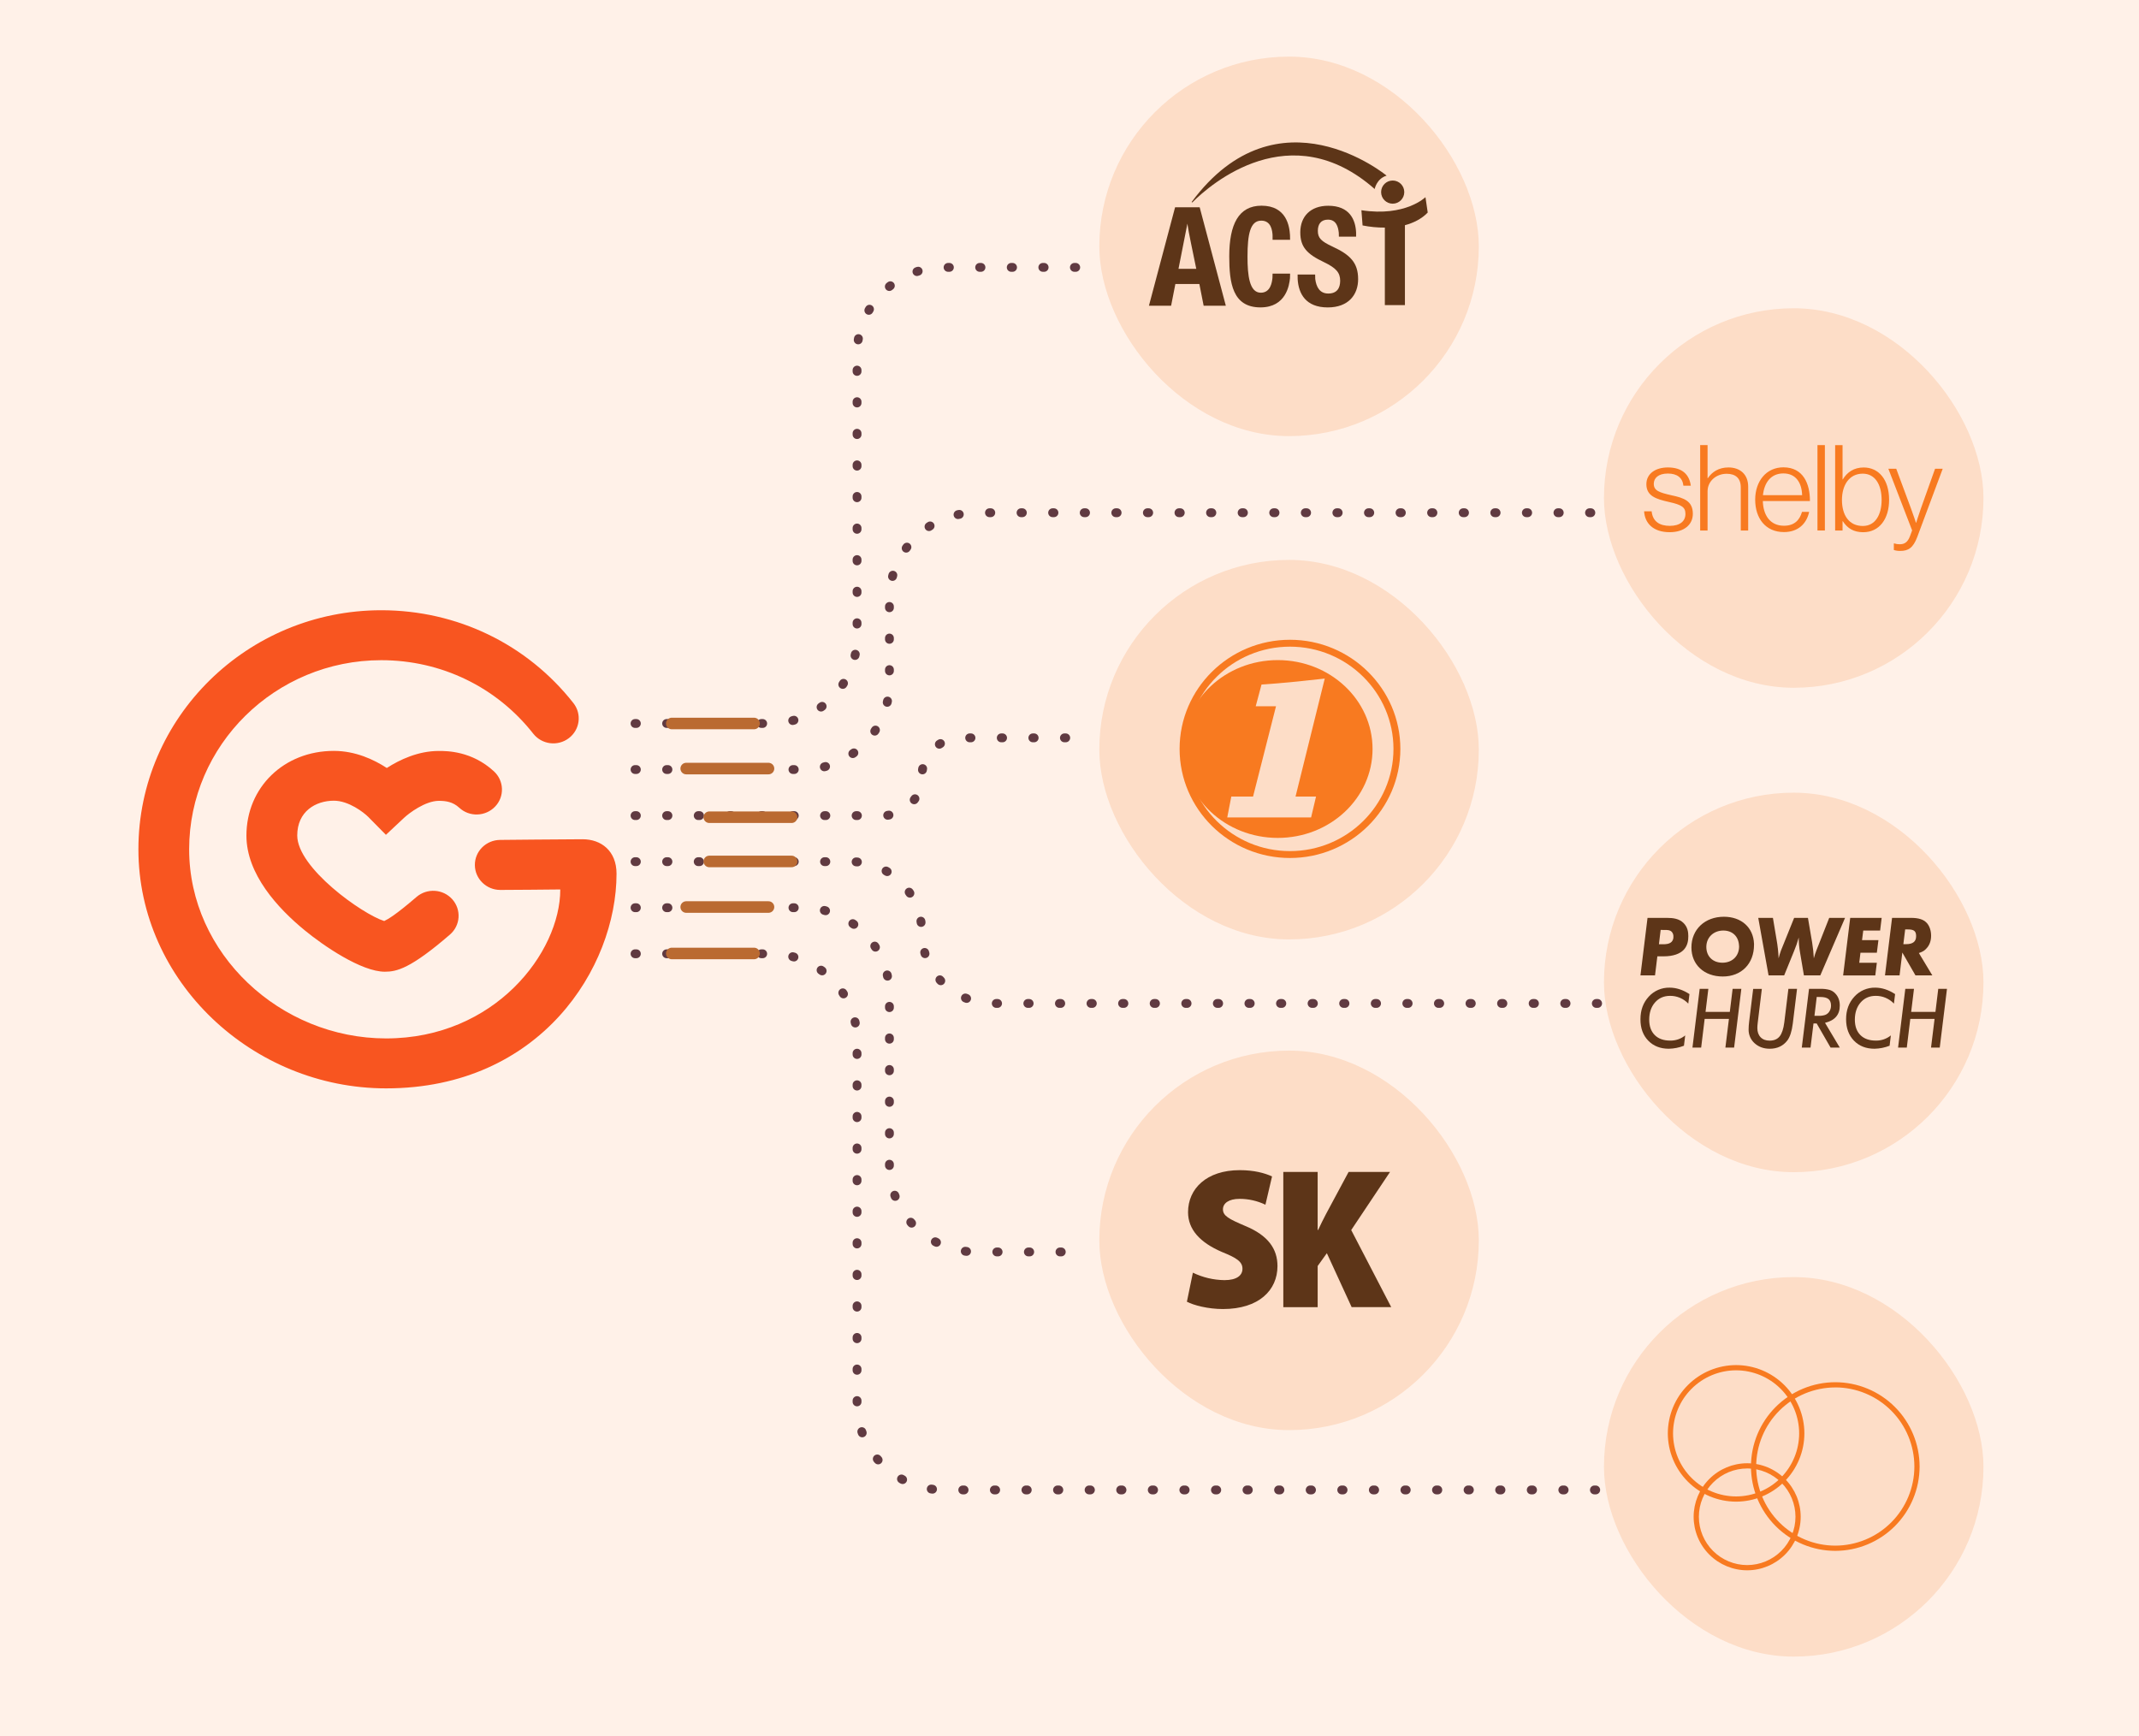 <svg xmlns="http://www.w3.org/2000/svg" width="340" height="276" viewBox="0 0 340 276" fill="none"><rect width="340" height="276" fill="#FFF1E8"></rect><path d="M100.941 129.643H140.348C143.761 129.643 146.527 126.876 146.527 123.463V123.463C146.527 120.05 149.294 117.284 152.707 117.284H172.718M100.941 136.964H135.259C141.482 136.964 146.527 142.009 146.527 148.232V148.232C146.527 154.455 151.572 159.5 157.795 159.5H255.602M100.941 144.285H127.61C135.214 144.285 141.378 150.45 141.378 158.054V185.231C141.378 192.836 147.543 199 155.147 199H172.718M100.941 122.321H127.61C135.214 122.321 141.378 116.157 141.378 108.553V95.269C141.378 87.664 147.543 81.5 155.147 81.5L255.602 81.5M100.941 115H122.461C130.065 115 136.23 108.836 136.23 101.231V56.269C136.23 48.664 142.394 42.5 149.998 42.5H172.718M100.941 151.606H122.461C130.065 151.606 136.23 157.771 136.23 165.375V223.063C136.23 230.667 142.394 236.831 149.998 236.831L255.602 236.831" stroke="#603A41" stroke-width="1.406" stroke-linecap="round" stroke-linejoin="round" stroke-dasharray="0.21 4.81"></path><rect x="254.955" y="126" width="60.322" height="60.322" rx="30.161" fill="#FDDDC7"></rect><path d="M261.879 145.898H264.935C265.978 145.898 266.908 146.035 267.593 146.707C268.279 147.379 268.361 148.197 268.361 148.804C268.361 149.462 268.266 150.285 267.649 150.956C267.032 151.626 265.921 152.012 264.469 152.012H263.44L263.071 155.04H260.755L261.879 145.898ZM263.965 147.817L263.691 150.093H264.416C264.746 150.093 265.349 150.066 265.705 149.708C265.805 149.6 265.881 149.472 265.931 149.334C265.98 149.195 266.001 149.048 265.993 148.901C266.003 148.76 265.986 148.618 265.941 148.483C265.896 148.349 265.825 148.225 265.732 148.118C265.434 147.804 264.938 147.82 264.609 147.82L263.965 147.817Z" fill="#5D3518"></path><path d="M278.806 150.011V150.188C278.806 153.191 276.804 155.219 273.845 155.219C270.885 155.219 268.856 153.355 268.856 150.6C268.856 147.735 270.993 145.721 274.022 145.721C276.791 145.721 278.697 147.42 278.806 150.011ZM276.421 150.272C276.339 148.832 275.366 147.913 273.927 147.913C272.363 147.913 271.226 149.01 271.226 150.518C271.226 152.026 272.255 153.026 273.79 153.026C275.351 153.026 276.435 151.971 276.435 150.436C276.437 150.381 276.432 150.326 276.421 150.272Z" fill="#5D3518"></path><path d="M293.277 145.898L289.343 155.04H286.738L286.121 151.395C285.982 150.613 285.913 149.819 285.915 149.024C285.712 149.766 285.461 150.494 285.161 151.203L283.599 155.04H281.118L279.479 145.898H281.81L282.385 149.325C282.565 150.317 282.675 151.32 282.714 152.327C282.82 151.9 282.949 151.479 283.099 151.066L283.455 150.188L285.184 145.898H287.377L288.048 149.832C288.182 150.658 288.27 151.491 288.313 152.327C288.434 151.866 288.583 151.413 288.76 150.971L289.033 150.285L290.76 145.898H293.277Z" fill="#5D3518"></path><path d="M299.097 145.898L298.852 147.913H296.169L295.977 149.436H298.582L298.33 151.443H295.725L295.534 153.033H298.33L298.083 155.048H292.971L294.095 145.905L299.097 145.898Z" fill="#5D3518"></path><path d="M305.011 151.491L307.149 155.04H304.467L302.38 151.409L301.942 155.04H299.624L300.749 145.898H303.722C304.969 145.898 305.738 146.145 306.255 146.694C306.693 147.16 306.954 147.913 306.954 148.735C306.954 149.558 306.708 150.243 306.209 150.765C305.888 151.121 305.641 151.272 305.011 151.491ZM302.832 147.735L302.543 150.079H302.954C304.064 150.079 304.573 149.668 304.573 148.804C304.573 148.01 304.243 147.735 303.27 147.735H302.832Z" fill="#5D3518"></path><path d="M268.544 158.016L268.357 159.527C267.985 159.133 267.536 158.821 267.038 158.608C266.539 158.396 266.003 158.29 265.461 158.295C264.474 158.295 263.675 158.646 263.065 159.347C262.455 160.048 262.149 160.957 262.147 162.074C262.147 163.123 262.441 163.942 263.029 164.53C263.617 165.118 264.444 165.41 265.509 165.406C266.367 165.417 267.202 165.126 267.868 164.584L267.668 166.223C266.903 166.523 266.09 166.685 265.267 166.701C263.913 166.701 262.821 166.271 261.989 165.412C261.158 164.553 260.746 163.419 260.755 162.01C260.755 160.567 261.195 159.37 262.074 158.419C262.493 157.955 263.007 157.588 263.581 157.342C264.155 157.095 264.776 156.976 265.4 156.991C266.452 156.993 267.5 157.335 268.544 158.016Z" fill="#5D3518"></path><path d="M276.791 157.182L275.642 166.519H274.256L274.819 161.959H270.96L270.404 166.519H269.02L270.169 157.182H271.547L271.1 160.84H274.958L275.405 157.182H276.791Z" fill="#5D3518"></path><path d="M285.644 157.182L284.968 162.709C284.815 163.926 284.528 164.817 284.108 165.382C283.436 166.261 282.501 166.701 281.302 166.701C280.342 166.701 279.542 166.41 278.901 165.829C278.594 165.555 278.349 165.217 278.184 164.839C278.019 164.461 277.938 164.052 277.946 163.64C277.946 163.455 277.953 163.259 277.967 163.053C277.98 162.847 278.003 162.63 278.031 162.4L278.672 157.185H280.05L279.396 162.576C279.375 162.737 279.36 162.886 279.35 163.023C279.339 163.16 279.335 163.287 279.335 163.405C279.335 164.026 279.508 164.515 279.855 164.874C280.202 165.233 280.677 165.412 281.282 165.412C281.985 165.412 282.517 165.186 282.88 164.735C283.243 164.284 283.488 163.544 283.618 162.515L284.27 157.182H285.644Z" fill="#5D3518"></path><path d="M290.092 162.582L292.44 166.519H290.976L288.762 162.679H288.261L287.789 166.519H286.4L287.549 157.182H289.38C289.859 157.167 290.338 157.221 290.802 157.344C291.149 157.445 291.462 157.638 291.709 157.901C292.196 158.398 292.44 159.044 292.441 159.839C292.444 161.286 291.661 162.201 290.092 162.582ZM288.775 158.469L288.412 161.469H289.046C289.399 161.484 289.752 161.439 290.089 161.336C290.334 161.249 290.548 161.094 290.706 160.889C290.934 160.586 291.054 160.215 291.046 159.836C291.046 159.365 290.909 159.02 290.638 158.801C290.367 158.582 289.936 158.475 289.352 158.475L288.775 158.469Z" fill="#5D3518"></path><path d="M301.232 158.016L301.044 159.527C300.672 159.133 300.223 158.821 299.724 158.608C299.226 158.396 298.689 158.29 298.147 158.295C297.158 158.295 296.36 158.646 295.752 159.347C295.144 160.048 294.838 160.957 294.833 162.074C294.833 163.123 295.127 163.942 295.715 164.53C296.303 165.118 297.13 165.41 298.195 165.406C299.054 165.418 299.891 165.127 300.557 164.583L300.357 166.223C299.591 166.523 298.778 166.685 297.956 166.701C296.602 166.701 295.512 166.271 294.685 165.412C293.859 164.553 293.444 163.419 293.441 162.01C293.441 160.567 293.881 159.37 294.76 158.419C295.179 157.956 295.693 157.588 296.267 157.342C296.841 157.096 297.461 156.976 298.086 156.991C299.137 156.993 300.185 157.335 301.232 158.016Z" fill="#5D3518"></path><path d="M309.477 157.182L308.328 166.519H306.943L307.505 161.959H303.647L303.09 166.519H301.705L302.854 157.182H304.233L303.786 160.84H307.644L308.091 157.182H309.477Z" fill="#5D3518"></path><rect x="174.739" y="9" width="60.322" height="60.322" rx="30.161" fill="#FDDDC7"></rect><path d="M191.323 48.596H194.849L190.691 32.944H186.785L182.626 48.596H186.151L186.828 45.145H190.642L191.323 48.596ZM188.739 35.55C188.929 36.991 189.575 39.846 190.151 42.732H187.325C187.902 39.846 188.738 35.55 188.738 35.55H188.739Z" fill="#5D3518"></path><path d="M202.28 38.115H205.064C205.064 38.115 205.05 37.415 205.047 37.356C204.962 35.988 204.514 32.695 200.52 32.695C196.873 32.695 195.393 35.679 195.393 40.749C195.393 44.953 195.905 48.861 200.353 48.861C204.433 48.861 204.944 45.3 205.047 44.215C205.047 44.171 205.064 43.492 205.064 43.492H202.28C202.28 43.492 202.265 44.138 202.259 44.2C202.177 44.919 201.942 46.527 200.403 46.527C198.589 46.527 198.294 43.757 198.294 40.807C198.294 37.225 198.722 35.073 200.482 35.073C202.084 35.073 202.231 36.711 202.278 37.372C202.283 37.429 202.28 38.115 202.28 38.115Z" fill="#5D3518"></path><path d="M211.811 39.199C209.977 38.347 209.475 37.819 209.475 36.693C209.475 35.629 209.971 34.912 211.08 34.912C212.43 34.912 212.703 36.107 212.804 36.992C212.804 37.037 212.82 37.614 212.82 37.614H215.556C215.556 37.614 215.556 37.014 215.556 36.961C215.467 34.961 214.554 32.706 211.127 32.706C208.298 32.706 206.685 34.42 206.685 36.93C206.685 39.254 207.734 40.38 210.413 41.652C212.389 42.597 213.024 43.343 213.024 44.629C213.024 45.793 212.513 46.658 211.133 46.658C209.754 46.658 209.216 45.585 209.061 44.339C209.061 44.298 209.045 43.636 209.045 43.636H206.258C206.258 43.636 206.258 44.33 206.267 44.374C206.407 46.664 207.533 48.866 211.051 48.866C214.357 48.866 215.878 46.834 215.878 44.377C215.878 41.757 214.618 40.497 211.811 39.199Z" fill="#5D3518"></path><path d="M226.941 33.783L226.582 31.339C226.582 31.339 223.4 34.49 216.401 33.418L216.584 35.833C217.75 36.069 218.936 36.185 220.125 36.178V48.501H223.317V35.795C224.616 35.461 225.987 34.795 226.941 33.783Z" fill="#5D3518"></path><path d="M221.373 32.376C222.389 32.376 223.213 31.552 223.213 30.535C223.213 29.519 222.389 28.695 221.373 28.695C220.356 28.695 219.532 29.519 219.532 30.535C219.532 31.552 220.356 32.376 221.373 32.376Z" fill="#5D3518"></path><path d="M189.539 32.157C192.46 29.224 205.141 18.278 218.51 30.044C218.51 30.044 218.796 28.414 220.405 27.917C220.405 27.917 203.163 13.632 189.446 32.069C189.435 32.081 189.428 32.097 189.429 32.114C189.429 32.131 189.436 32.148 189.448 32.159C189.461 32.171 189.477 32.177 189.494 32.177C189.511 32.176 189.527 32.169 189.539 32.157Z" fill="#5D3518"></path><rect x="254.955" y="49" width="60.322" height="60.322" rx="30.161" fill="#FDDDC7"></rect><path d="M261.335 81.27H262.531C262.703 82.929 263.842 83.587 265.417 83.587C267.05 83.587 267.905 82.833 267.905 81.688C267.905 80.606 267.302 80.245 265.285 79.79C263.267 79.334 261.696 78.859 261.696 76.961C261.696 75.328 263.101 74.302 265.114 74.302C267.45 74.302 268.531 75.48 268.759 77.207H267.583C267.45 75.935 266.575 75.27 265.114 75.27C263.594 75.27 262.873 75.993 262.873 76.903C262.873 78.024 263.804 78.289 265.683 78.727C267.658 79.144 269.082 79.631 269.082 81.669C269.082 83.416 267.678 84.594 265.399 84.594C262.778 84.594 261.45 83.169 261.335 81.27Z" fill="#F87A20"></path><path d="M270.246 70.751H271.423V76.011H271.461C272.126 75.023 273.189 74.302 274.745 74.302C276.569 74.302 277.879 75.385 277.879 77.359V84.327H276.701V77.474C276.701 75.993 275.848 75.308 274.46 75.308C272.79 75.308 271.423 76.486 271.423 78.099V84.327H270.246V70.751Z" fill="#F87A20"></path><path d="M278.992 79.429C278.992 76.486 280.758 74.283 283.472 74.283C286.624 74.283 287.706 76.884 287.694 79.638H280.207C280.263 81.841 281.326 83.569 283.567 83.569C285.2 83.569 286.055 82.694 286.432 81.366H287.571C287.153 83.302 285.761 84.575 283.564 84.575C280.625 84.575 278.992 82.371 278.992 79.429ZM286.453 78.707C286.396 76.771 285.485 75.252 283.472 75.252C281.459 75.252 280.435 76.751 280.225 78.707H286.453Z" fill="#F87A20"></path><path d="M288.892 70.751H290.069V84.323H288.892V70.751Z" fill="#F87A20"></path><path d="M292.916 82.846H292.879V84.327H291.701V70.755H292.879V76.205H292.916C293.601 75.067 294.682 74.307 296.234 74.307C298.588 74.307 300.278 76.187 300.278 79.452C300.278 82.468 298.74 84.598 296.157 84.598C294.664 84.594 293.676 84.004 292.916 82.846ZM299.089 79.467C299.089 77.018 298.044 75.29 296.088 75.29C293.924 75.29 292.784 77.131 292.784 79.467C292.784 81.916 293.924 83.606 296.101 83.606C298.119 83.609 299.089 81.763 299.089 79.467Z" fill="#F87A20"></path><path d="M301.031 87.424V86.378H301.088C301.376 86.474 301.678 86.519 301.981 86.511C302.721 86.511 303.252 86.189 303.614 85.183L303.937 84.309L300.158 74.508H301.411L303.765 80.85C304.107 81.755 304.544 83.091 304.544 83.091H304.582C304.582 83.091 305 81.761 305.322 80.85L307.584 74.508H308.8L304.755 85.35C304.09 87.116 303.312 87.571 302.041 87.571C301.698 87.579 301.357 87.529 301.031 87.424Z" fill="#F87A20"></path><rect x="174.739" y="89" width="60.322" height="60.322" rx="30.161" fill="#FDDDC7"></rect><path d="M205.045 136.381C195.371 136.381 187.5 128.601 187.5 119.037C187.5 109.474 195.371 101.694 205.045 101.694C214.719 101.694 222.591 109.474 222.591 119.044C222.591 128.614 214.72 136.381 205.045 136.381ZM205.045 102.789C195.975 102.789 188.595 110.079 188.595 119.037C188.595 127.995 195.975 135.286 205.045 135.286C214.115 135.286 221.496 127.997 221.496 119.044C221.496 110.092 214.116 102.789 205.045 102.789Z" fill="#F87A20"></path><path d="M203.108 104.925C194.79 104.925 188.046 111.251 188.046 119.057C188.046 126.862 194.788 133.189 203.108 133.189C211.428 133.189 218.171 126.862 218.171 119.057C218.171 111.251 211.426 104.925 203.108 104.925ZM209.187 126.616L208.402 129.933H195.076L195.718 126.616H199.177L202.825 112.265H199.599L200.523 108.809C200.523 108.809 203.934 108.625 210.574 107.862L205.929 126.616H209.187Z" fill="#F87A20"></path><rect x="254.955" y="203" width="60.322" height="60.322" rx="30.161" fill="#FDDDC7"></rect><path d="M277.718 249.606C275.462 249.603 273.299 248.706 271.704 247.111C270.109 245.516 269.212 243.353 269.209 241.097C269.212 238.841 270.109 236.679 271.704 235.084C273.299 233.489 275.462 232.591 277.718 232.589C279.974 232.591 282.136 233.489 283.731 235.084C285.327 236.679 286.224 238.841 286.226 241.097C286.224 243.353 285.327 245.516 283.731 247.111C282.136 248.706 279.974 249.603 277.718 249.606ZM277.718 233.419C275.682 233.422 273.731 234.231 272.291 235.671C270.852 237.11 270.042 239.062 270.04 241.097C270.042 243.133 270.852 245.084 272.291 246.524C273.731 247.963 275.682 248.773 277.718 248.775C279.753 248.773 281.705 247.963 283.144 246.524C284.584 245.084 285.393 243.133 285.396 241.097C285.395 239.061 284.586 237.108 283.146 235.668C281.706 234.227 279.754 233.417 277.718 233.414V233.419Z" fill="#F87A20"></path><path d="M275.958 238.693C273.08 238.689 270.322 237.545 268.287 235.51C266.253 233.475 265.108 230.716 265.105 227.839C265.109 224.962 266.254 222.203 268.288 220.169C270.322 218.135 273.08 216.99 275.958 216.986C278.835 216.989 281.594 218.134 283.629 220.168C285.663 222.203 286.808 224.961 286.812 227.839C286.809 230.716 285.664 233.476 283.629 235.511C281.594 237.545 278.835 238.69 275.958 238.693ZM275.958 217.817C273.301 217.82 270.753 218.877 268.875 220.756C266.996 222.635 265.939 225.182 265.936 227.839C265.938 230.496 266.995 233.044 268.874 234.923C270.753 236.802 273.3 237.859 275.958 237.863C278.615 237.86 281.162 236.803 283.041 234.924C284.92 233.045 285.978 230.497 285.981 227.84C285.978 225.182 284.92 222.635 283.041 220.756C281.162 218.877 278.615 217.82 275.958 217.817Z" fill="#F87A20"></path><path d="M291.723 246.515C288.17 246.51 284.763 245.097 282.25 242.584C279.738 240.071 278.324 236.665 278.319 233.111C278.324 229.558 279.738 226.151 282.25 223.639C284.763 221.126 288.17 219.712 291.723 219.708C295.276 219.712 298.683 221.126 301.196 223.639C303.708 226.151 305.122 229.558 305.127 233.111C305.122 236.665 303.708 240.071 301.196 242.584C298.683 245.097 295.276 246.51 291.723 246.515ZM291.723 220.538C288.39 220.542 285.194 221.868 282.837 224.225C280.48 226.582 279.154 229.778 279.15 233.111C279.154 236.445 280.48 239.64 282.837 241.997C285.194 244.354 288.39 245.68 291.723 245.685C295.056 245.68 298.252 244.354 300.609 241.997C302.966 239.64 304.292 236.445 304.296 233.111C304.293 229.777 302.968 226.58 300.611 224.222C298.253 221.864 295.057 220.537 291.723 220.533V220.538Z" fill="#F87A20"></path><rect x="174.739" y="167" width="60.322" height="60.322" rx="30.161" fill="#FDDDC7"></rect><path d="M189.612 202.298C191.178 203.056 192.892 203.46 194.632 203.483C196.559 203.483 197.493 202.754 197.493 201.67C197.493 200.546 196.551 199.942 194.282 199.027C190.705 197.507 188.843 195.399 188.843 192.683C188.843 188.96 191.775 186 197.066 186C199.303 186 201.007 186.45 202.195 186.999L201.143 191.495C199.86 190.878 198.455 190.559 197.031 190.562C195.306 190.562 194.392 191.272 194.392 192.226C194.392 193.268 195.324 193.758 197.948 194.877C201.55 196.367 203.058 198.497 203.058 201.249C203.058 205.064 200.129 208.077 194.386 208.077C192.017 208.077 189.744 207.478 188.66 206.914L189.612 202.298Z" fill="#5D3518"></path><path d="M203.984 186.287H209.444V195.506H209.523C209.91 194.665 210.326 193.826 210.766 192.988L214.363 186.287H220.947L214.779 195.522L221.141 207.776H214.849L210.908 199.2L209.447 201.234V207.783H203.987L203.984 186.287Z" fill="#5D3518"></path><path d="M106.78 115L119.86 115" stroke="#BA6A31" stroke-width="1.836" stroke-linecap="round"></path><line x1="109.074" y1="122.167" x2="122.155" y2="122.167" stroke="#BA6A31" stroke-width="1.836" stroke-linecap="round"></line><line x1="112.746" y1="129.899" x2="125.826" y2="129.899" stroke="#BA6A31" stroke-width="1.836" stroke-linecap="round"></line><line x1="112.746" y1="136.93" x2="125.826" y2="136.93" stroke="#BA6A31" stroke-width="1.836" stroke-linecap="round"></line><path d="M109.074 144.175L122.154 144.175" stroke="#BA6A31" stroke-width="1.836" stroke-linecap="round"></path><path d="M106.78 151.557L119.86 151.557" stroke="#BA6A31" stroke-width="1.836" stroke-linecap="round"></path><path d="M61.169 154.458C57.434 154.458 51.393 150.313 48.416 147.862C44.194 144.399 39.17 138.975 39.17 132.826C39.17 125.143 45.146 119.357 53.06 119.357C56.514 119.357 59.459 120.753 61.483 122.074C63.519 120.763 66.463 119.367 69.744 119.367C71.043 119.367 74.994 119.367 78.513 122.607C80.137 124.109 80.223 126.624 78.697 128.212C77.17 129.81 74.615 129.896 73.002 128.393C71.963 127.434 70.826 127.296 69.754 127.296C67.6 127.296 64.991 129.278 64.255 129.97L61.342 132.698L58.538 129.853C57.835 129.15 55.431 127.274 53.071 127.274C50.17 127.274 47.247 128.979 47.247 132.805C47.247 137.962 57.586 145.305 61.072 146.402C61.689 146.104 62.901 145.422 66.203 142.577C67.882 141.138 70.426 141.298 71.898 142.95C73.359 144.601 73.197 147.105 71.519 148.555C65.24 153.979 63.053 154.458 61.169 154.458ZM61.375 173C40.091 173 22 155.961 22 135C22 114.05 39.322 97 60.606 97C72.645 97 83.774 102.381 91.147 111.759C92.511 113.496 92.186 115.989 90.422 117.332C88.657 118.675 86.124 118.355 84.76 116.618C78.935 109.201 70.133 104.939 60.606 104.939C43.761 104.939 30.066 118.43 30.066 135C30.066 151.581 44.529 165.061 61.375 165.061C78.643 165.061 89.058 151.4 89.058 141.383C85.875 141.404 82.703 141.458 79.52 141.458C77.311 141.458 75.503 139.699 75.481 137.515C75.46 135.32 77.257 133.529 79.487 133.508C80.018 133.508 89.653 133.402 92.609 133.402C95.564 133.402 98 135.245 98 138.879C98 153.776 85.907 173 61.375 173Z" fill="#F85520"></path></svg>